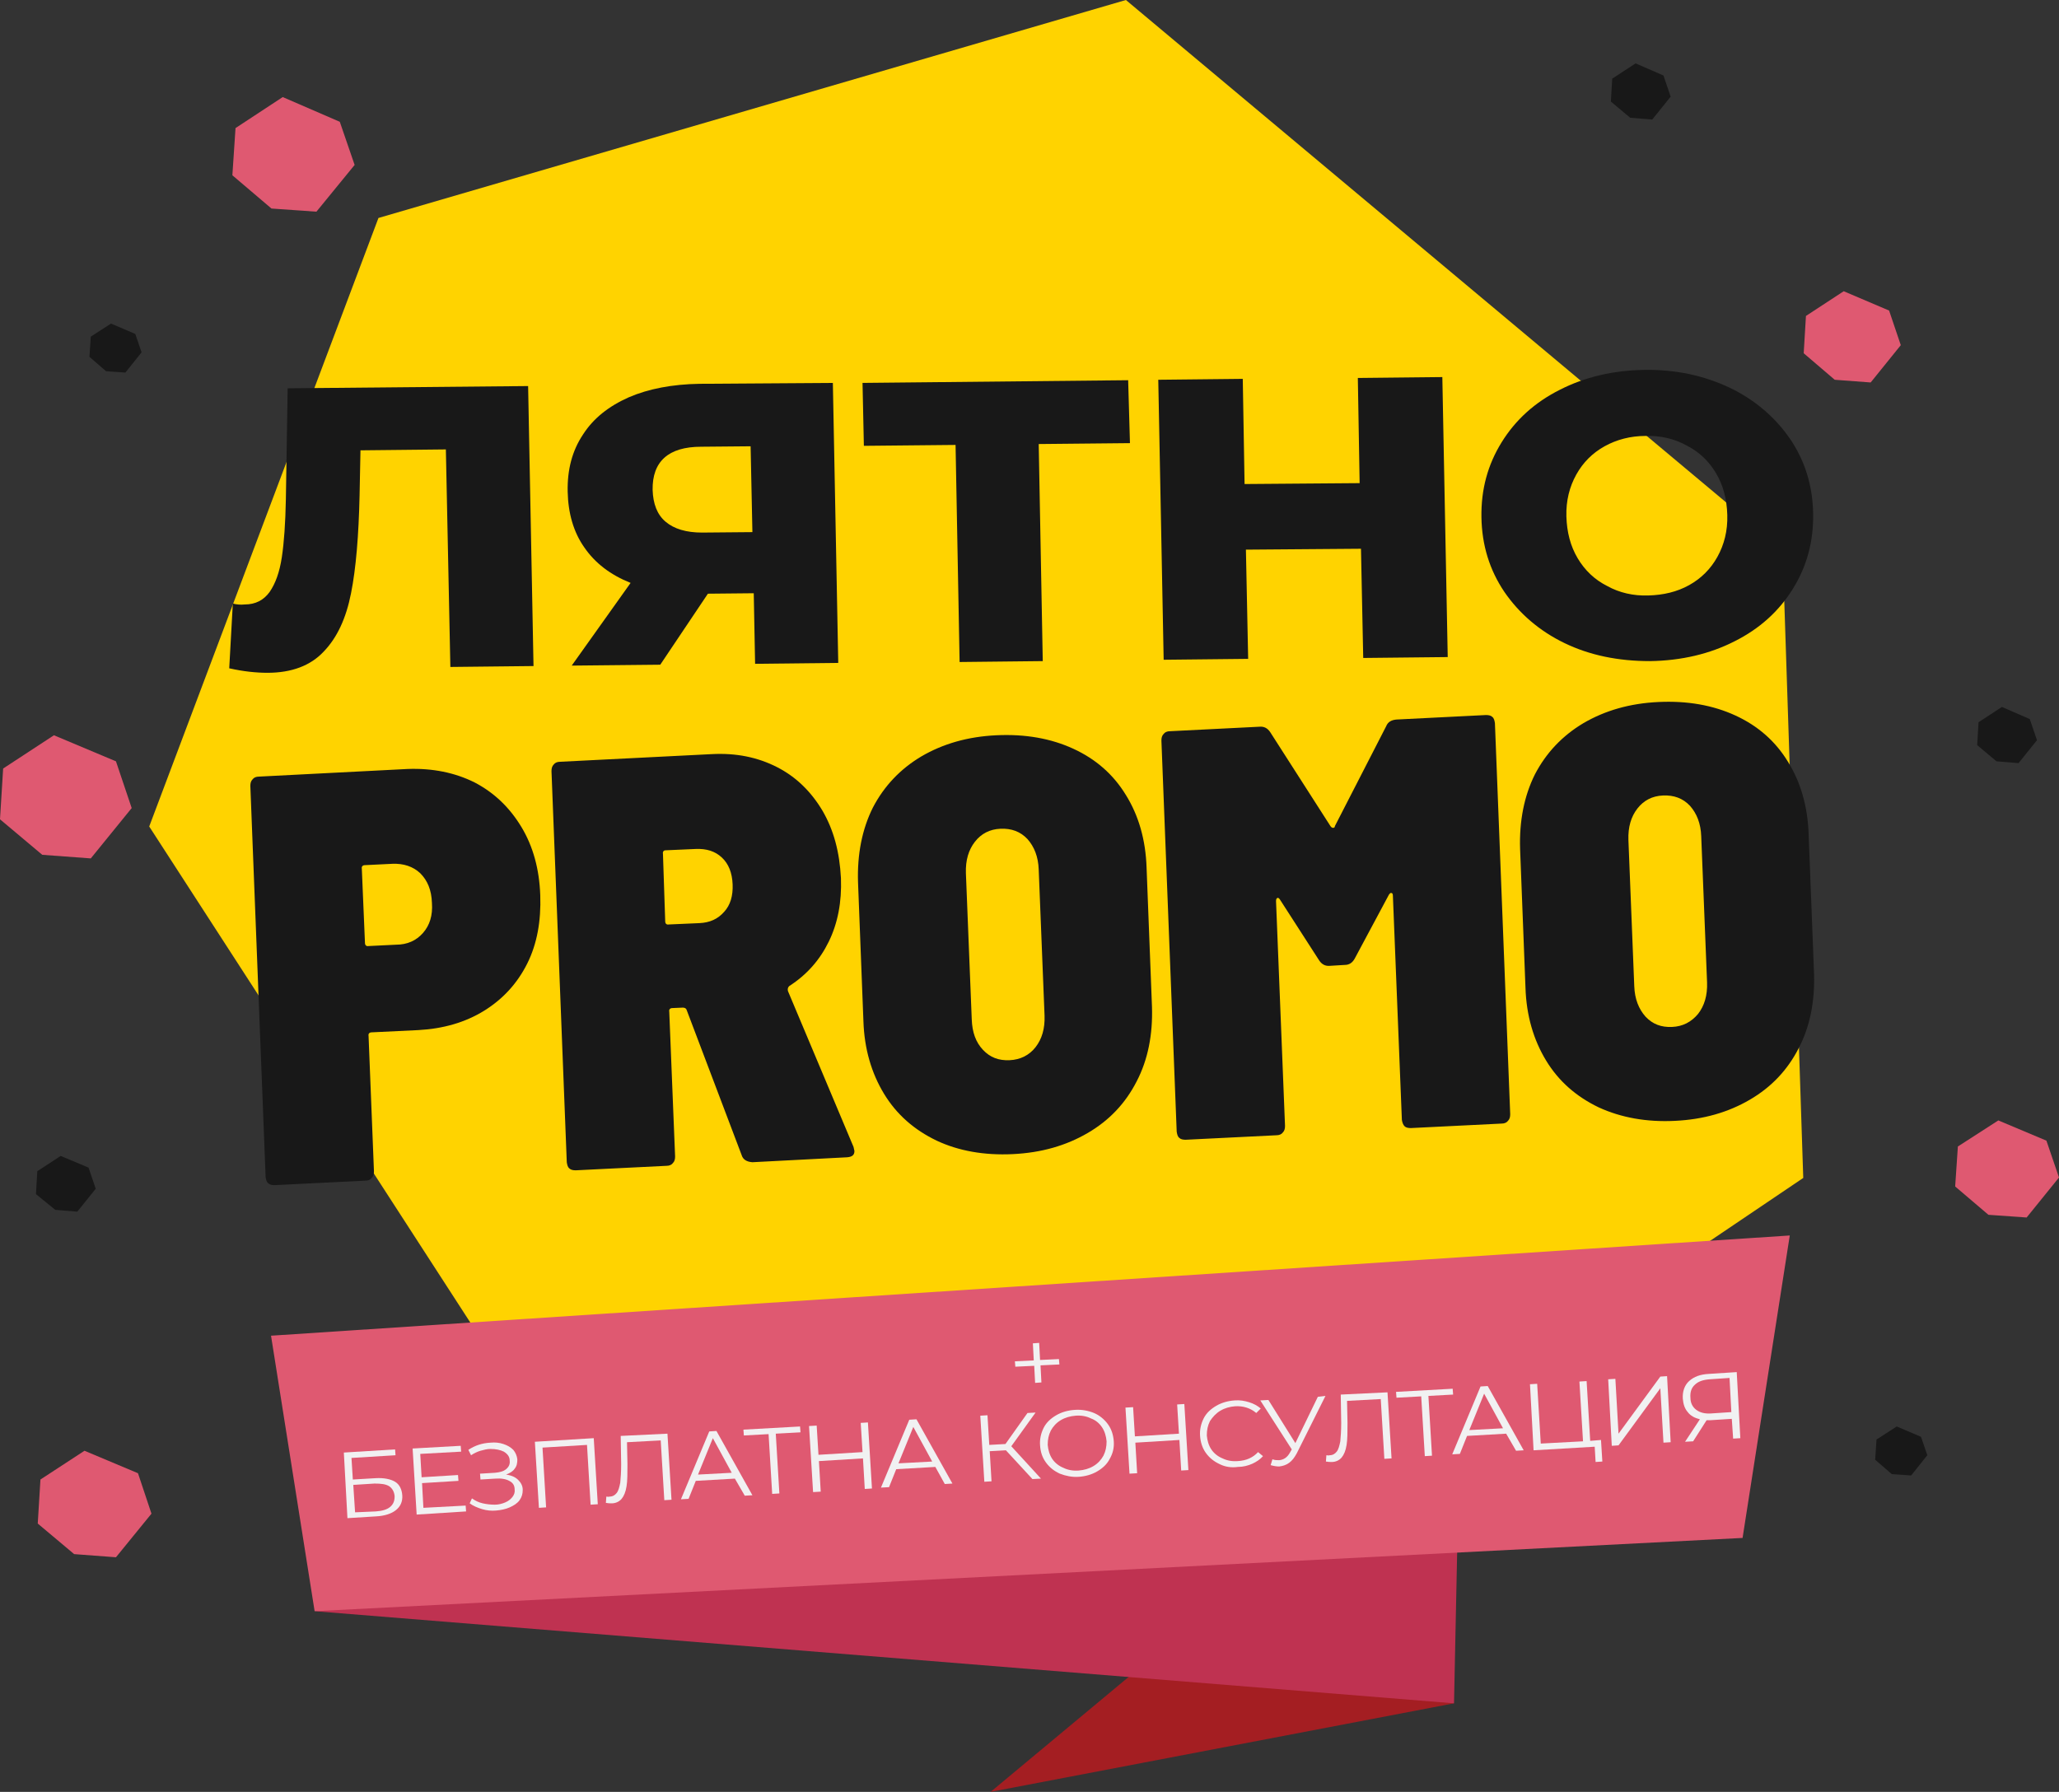 <?xml version="1.0" encoding="utf-8"?>
<!-- Generator: Adobe Illustrator 24.0.3, SVG Export Plug-In . SVG Version: 6.00 Build 0)  -->
<svg version="1.1" id="Layer_1" xmlns="http://www.w3.org/2000/svg" xmlns:xlink="http://www.w3.org/1999/xlink" x="0px" y="0px"
	 viewBox="0 0 458.1 398.7" style="enable-background:new 0 0 458.1 398.7;" xml:space="preserve">
<rect x="0" y="0" width="458.1" height="398.7" fill="#333333" stroke="none"/>
<style type="text/css">
	.st0{fill:#FFD300;}
	.st1{fill:#DF5971;}
	.st2{fill:#181818;}
	.st3{fill:#A41E22;}
	.st4{fill:#BF3251;}
	.st5{fill:#F1F1F2;}
</style>
<g id="Background">
</g>
<g>
	<path class="st0" d="M396.6,122.3l4.6,139.8L247.9,365.6L118.7,316L33.2,183.9l51-135.4L250.5,0L396.6,122.3z"/>
</g>
<g>
	<g>
		<path class="st1" d="M420.3,69.1l2.6,7.7l-6.7,8.3l-8-0.6l-6.9-5.9l0.5-8.3l8.4-5.5L420.3,69.1z"/>
	</g>
</g>
<g>
	<g>
		<path class="st2" d="M370.1,16.8l1.6,4.7l-4.1,5.1l-4.9-0.4l-4.3-3.6l0.3-5.1l5.2-3.4L370.1,16.8z"/>
	</g>
</g>
<g>
	<g>
		<path class="st2" d="M451.6,160l1.6,4.7l-4.1,5.1l-4.9-0.4l-4.3-3.6l0.3-5.1l5.2-3.4L451.6,160z"/>
	</g>
</g>
<g>
	<g>
		<path class="st2" d="M19.7,259.8l1.6,4.7l-4.1,5.1l-4.9-0.4L8,265.7l0.3-5.1l5.2-3.4L19.7,259.8z"/>
	</g>
</g>
<g>
	<g>
		<path class="st1" d="M25.8,169.4l3.5,10.4L20.2,191l-10.8-0.8L0,182.3L0.7,171l11.3-7.4L25.8,169.4z"/>
	</g>
</g>
<g>
	<g>
		<path class="st1" d="M455.3,253.8l2.8,8.2l-7.2,8.9l-8.5-0.6L435,264l0.6-8.9l9-5.8L455.3,253.8z"/>
	</g>
</g>
<g>
	<g>
		<path class="st1" d="M30.7,327.8l3,9l-7.9,9.7l-9.3-0.7L8.4,339l0.6-9.8l9.8-6.4L30.7,327.8z"/>
	</g>
</g>
<g>
	<g>
		<path class="st2" d="M30.1,74.3l1.4,4.1l-3.6,4.5l-4.3-0.3l-3.7-3.2l0.3-4.5l4.5-2.9L30.1,74.3z"/>
	</g>
</g>
<g>
	<g>
		<path class="st2" d="M427.4,319.7l1.4,4.1l-3.6,4.5l-4.3-0.3l-3.7-3.2l0.3-4.5l4.5-2.9L427.4,319.7z"/>
	</g>
</g>
<g>
	<g>
		<path class="st1" d="M75.6,27.1l3.3,9.6l-8.5,10.4l-10-0.7L51.7,39l0.7-10.5l10.5-6.9L75.6,27.1z"/>
	</g>
</g>
<polygon class="st3" points="220.4,398.7 274.2,353.9 323.5,379 "/>
<polygon class="st4" points="70,358.5 323.5,379 324.5,330.9 "/>
<polygon class="st1" points="60.3,297.2 70,358.5 387.7,342.2 398.2,274.9 "/>
<g id="Text">
	<g>
		<path class="st2" d="M117.5,85.9l1.2,62.3l-18.5,0.2l-1-48.4l-19,0.2L80,110.3c-0.2,8.9-0.8,16.2-1.9,21.7
			c-1.1,5.6-3.1,9.9-6.1,13c-2.9,3.1-7.1,4.7-12.5,4.7c-2.5,0-5.4-0.3-8.5-1l0.8-14.4c0.8,0.2,1.7,0.3,2.6,0.2c2.5,0,4.3-1,5.6-2.8
			c1.3-1.9,2.2-4.4,2.7-7.7s0.8-7.6,0.9-12.9L64,86.4L117.5,85.9z"/>
		<path class="st2" d="M185.3,85.2l1.2,62.3l-18.5,0.2l-0.3-15.7l-10.2,0.1l-10.6,15.8l-19.7,0.2l13.1-18.4
			c-4.5-1.8-7.9-4.4-10.3-7.9c-2.4-3.4-3.6-7.6-3.7-12.4c-0.1-4.9,1-9.1,3.4-12.7c2.3-3.6,5.7-6.3,10.2-8.3c4.4-1.9,9.7-2.9,15.7-3
			L185.3,85.2z M145.2,109c0.1,3.1,1,5.5,2.9,7.1s4.6,2.4,8.1,2.4l11.2-0.1L167,99.3l-11,0.1C148.7,99.4,145.1,102.7,145.2,109z"/>
		<path class="st2" d="M251.4,98.6l-20.3,0.2l0.9,48.3l-18.5,0.2L212.6,99l-20.4,0.2l-0.3-14l59.1-0.6L251.4,98.6z"/>
		<path class="st2" d="M320.9,83.9l1.2,62.3l-18.8,0.2l-0.5-24.3l-25.6,0.2l0.5,24.3l-18.8,0.2l-1.2-62.3l18.8-0.2l0.4,23.4
			l25.6-0.2l-0.4-23.4L320.9,83.9z"/>
		<path class="st2" d="M348.1,143.1c-5.6-2.7-10.1-6.6-13.4-11.4c-3.3-4.9-5-10.4-5.1-16.6s1.4-11.7,4.5-16.7c3.1-5,7.4-8.9,13-11.7
			c5.5-2.8,11.8-4.3,18.8-4.4s13.3,1.3,19,4c5.6,2.7,10.1,6.6,13.4,11.4c3.3,4.9,5,10.4,5.1,16.6S402,126,398.9,131
			s-7.4,8.9-13,11.7c-5.5,2.8-11.8,4.3-18.8,4.4C360,147.1,353.7,145.8,348.1,143.1z M375.8,130.2c2.7-1.5,4.8-3.6,6.3-6.3
			s2.3-5.8,2.2-9.3c-0.1-3.5-0.9-6.6-2.5-9.3c-1.6-2.7-3.8-4.8-6.6-6.2c-2.7-1.5-5.8-2.2-9.1-2.1c-3.3,0-6.4,0.8-9.1,2.3
			s-4.8,3.6-6.3,6.3c-1.5,2.7-2.3,5.8-2.2,9.3c0.1,3.5,0.9,6.6,2.5,9.3s3.8,4.8,6.6,6.2c2.7,1.5,5.8,2.2,9.1,2.1
			C370.1,132.4,373.1,131.7,375.8,130.2z"/>
	</g>
	<g>
		<path class="st2" d="M105.6,174.1c4.4,2.3,7.8,5.6,10.4,9.9c2.6,4.3,4,9.4,4.2,15.2c0.2,5.7-0.7,10.8-2.9,15.2
			c-2.2,4.4-5.4,7.9-9.6,10.5s-9.1,4-14.6,4.3l-10.4,0.5c-0.5,0-0.8,0.3-0.7,0.8l1.2,30.1c0,0.6-0.1,1.1-0.5,1.5
			c-0.3,0.4-0.8,0.6-1.4,0.6l-20.2,1c-0.6,0-1.1-0.1-1.4-0.4c-0.4-0.3-0.5-0.8-0.6-1.4l-3.4-87c0-0.6,0.1-1.1,0.5-1.5
			c0.3-0.4,0.8-0.6,1.4-0.6l33.1-1.7C96.2,170.9,101.2,171.9,105.6,174.1z M94.1,207.6c1.5-1.7,2.2-3.9,2-6.7c-0.1-2.9-1-5-2.6-6.6
			c-1.6-1.5-3.7-2.2-6.2-2.1l-6.1,0.3c-0.5,0-0.8,0.3-0.7,0.8l0.7,16.5c0,0.5,0.3,0.8,0.8,0.7l6.1-0.3
			C90.6,210.2,92.6,209.3,94.1,207.6z"/>
		<path class="st2" d="M165,257l-12.2-32.2c-0.1-0.4-0.4-0.6-0.9-0.6l-2.3,0.1c-0.5,0-0.8,0.3-0.7,0.8l1.3,32.2
			c0,0.6-0.1,1.1-0.5,1.5c-0.3,0.4-0.8,0.6-1.4,0.6l-20.2,1c-0.6,0-1.1-0.1-1.4-0.4c-0.4-0.3-0.5-0.8-0.6-1.4l-3.4-87
			c0-0.6,0.1-1.1,0.5-1.5c0.3-0.4,0.8-0.6,1.4-0.6l33.7-1.7c5.5-0.3,10.3,0.7,14.6,2.9s7.6,5.5,10.1,9.7c2.5,4.3,3.8,9.2,4.1,15
			c0.2,5.3-0.7,10-2.7,14.1s-4.9,7.4-8.8,9.9c-0.3,0.3-0.4,0.6-0.3,1.1l14.6,34.7c0.1,0.3,0.1,0.6,0.2,0.9c0,0.9-0.5,1.3-1.6,1.4
			l-21.1,1.1C166.1,258.5,165.3,258,165,257z M147.5,190l0.5,15c0,0.5,0.3,0.8,0.8,0.7l6.8-0.3c2.3-0.1,4.1-0.9,5.5-2.5
			c1.4-1.5,2-3.6,1.9-6.1c-0.1-2.6-0.9-4.6-2.4-6s-3.4-2-5.8-1.9l-6.8,0.3C147.7,189.2,147.4,189.5,147.5,190z"/>
		<path class="st2" d="M208.4,253.8c-5-2.4-8.9-5.8-11.7-10.4c-2.8-4.6-4.4-10-4.6-16.2l-1.2-30.9c-0.2-6.2,0.9-11.8,3.3-16.6
			c2.5-4.8,6.1-8.6,10.8-11.4c4.8-2.8,10.3-4.4,16.7-4.7s12.1,0.7,17.1,3s8.9,5.7,11.7,10.3c2.8,4.5,4.4,9.9,4.6,16.2l1.2,30.9
			c0.2,6.2-0.9,11.8-3.4,16.6c-2.5,4.9-6.1,8.7-10.9,11.5c-4.8,2.8-10.3,4.4-16.7,4.7C219,257.1,213.3,256.1,208.4,253.8z
			 M230.4,233c1.4-1.8,2.1-4.1,2-7l-1.3-32.5c-0.1-2.9-1-5.1-2.5-6.8c-1.6-1.7-3.6-2.4-6-2.3c-2.4,0.1-4.3,1.1-5.7,2.9
			c-1.4,1.8-2.1,4.1-2,7l1.3,32.5c0.1,2.9,0.9,5.1,2.5,6.8s3.5,2.4,5.9,2.3C227,235.8,229,234.8,230.4,233z"/>
		<path class="st2" d="M310.7,160.1l19.9-1c0.6,0,1.1,0.1,1.4,0.4c0.4,0.3,0.5,0.8,0.6,1.4l3.4,87c0,0.6-0.1,1.1-0.5,1.5
			c-0.3,0.4-0.8,0.6-1.4,0.6l-20.2,1c-0.6,0-1.1-0.1-1.4-0.4s-0.5-0.8-0.6-1.4l-2-49.9c0-0.3-0.1-0.6-0.3-0.6
			c-0.2-0.1-0.4,0.1-0.6,0.4l-7.6,14.2c-0.5,0.9-1.2,1.4-2.2,1.4l-3.3,0.2c-1,0.1-1.8-0.3-2.4-1.2l-8.7-13.5
			c-0.2-0.3-0.4-0.5-0.6-0.4s-0.3,0.3-0.3,0.7l2,50c0,0.6-0.1,1.1-0.5,1.5c-0.3,0.4-0.8,0.6-1.4,0.6l-20.2,1c-0.6,0-1.1-0.1-1.4-0.4
			c-0.4-0.3-0.5-0.8-0.6-1.4l-3.4-87c0-0.6,0.1-1.1,0.5-1.5c0.3-0.4,0.8-0.6,1.4-0.6l19.9-1c1-0.1,1.8,0.3,2.4,1.2l13.4,20.9
			c0.2,0.3,0.4,0.4,0.6,0.4s0.4-0.1,0.4-0.4l11.4-22.2C308.8,160.6,309.6,160.2,310.7,160.1z"/>
		<path class="st2" d="M355.7,246.4c-5-2.4-8.9-5.8-11.7-10.4c-2.8-4.6-4.4-10-4.6-16.2l-1.2-30.9c-0.2-6.2,0.9-11.8,3.3-16.6
			c2.5-4.8,6.1-8.6,10.8-11.4c4.8-2.8,10.3-4.4,16.7-4.7s12.1,0.7,17.1,3s8.9,5.7,11.7,10.3c2.8,4.5,4.4,9.9,4.6,16.2l1.2,30.9
			c0.2,6.2-0.9,11.8-3.4,16.6c-2.5,4.9-6.1,8.7-10.9,11.5s-10.3,4.4-16.7,4.7C366.4,249.7,360.7,248.7,355.7,246.4z M377.8,225.6
			c1.4-1.8,2.1-4.1,2-7l-1.3-32.5c-0.1-2.9-1-5.1-2.5-6.8c-1.6-1.7-3.6-2.4-6-2.3c-2.4,0.1-4.3,1.1-5.7,2.9c-1.4,1.8-2.1,4.1-2,7
			l1.3,32.5c0.1,2.9,1,5.1,2.5,6.8c1.6,1.7,3.5,2.4,5.9,2.3C374.4,228.4,376.3,227.4,377.8,225.6z"/>
	</g>
	<g>
		<g>
			<path class="st5" d="M235.7,303.6l-4.2,0.2l0.2,3.8l-1.4,0.1l-0.2-3.8l-4.2,0.2l-0.1-1.2l4.2-0.2l-0.2-3.8l1.4-0.1l0.2,3.8
				l4.2-0.2L235.7,303.6z"/>
			<path class="st5" d="M76.5,323.2l11.4-0.7l0.1,1.3l-9.8,0.6l0.3,4.8l5.1-0.3c1.8-0.1,3.3,0.2,4.3,0.8s1.5,1.7,1.6,3
				c0.1,1.4-0.4,2.5-1.4,3.3s-2.5,1.3-4.4,1.4l-6.4,0.4L76.5,323.2z M83.6,336.3c1.4-0.1,2.5-0.4,3.2-1s1-1.3,1-2.4
				c-0.1-1-0.5-1.7-1.2-2.2c-0.8-0.5-1.9-0.6-3.3-0.6l-4.7,0.3l0.4,6.1L83.6,336.3z"/>
			<path class="st5" d="M103.6,335l0.1,1.3l-11,0.7l-0.9-14.7l10.7-0.6l0.1,1.3l-9.1,0.5l0.3,5.2l8.1-0.5l0.1,1.3l-8.1,0.5l0.3,5.5
				L103.6,335z"/>
			<path class="st5" d="M115.3,329.3c0.6,0.6,1,1.3,1,2.2c0,0.9-0.2,1.6-0.7,2.3c-0.5,0.7-1.3,1.2-2.2,1.6s-1.9,0.6-3,0.7
				c-1,0.1-2.1,0-3.1-0.3s-2-0.7-2.8-1.3l0.5-1.1c0.7,0.5,1.5,0.9,2.4,1.1s1.8,0.3,2.7,0.3c0.8,0,1.6-0.2,2.3-0.5
				c0.7-0.3,1.2-0.7,1.6-1.2s0.6-1.1,0.5-1.7c0-0.9-0.4-1.5-1.2-1.9c-0.7-0.4-1.8-0.6-3.1-0.5l-3.3,0.2l-0.1-1.3l3.3-0.2
				c1.1-0.1,1.9-0.3,2.5-0.8s0.9-1.1,0.8-1.9c0-0.9-0.5-1.5-1.3-2c-0.8-0.4-1.8-0.6-3-0.6c-0.7,0-1.5,0.2-2.2,0.4
				c-0.7,0.2-1.5,0.6-2.1,1l-0.6-1.2c1.5-1,3.1-1.5,4.9-1.6c1.1-0.1,2,0,2.9,0.3s1.6,0.7,2.2,1.3c0.5,0.6,0.8,1.3,0.9,2.1
				c0,0.8-0.1,1.5-0.6,2.1c-0.4,0.6-1.1,1-1.9,1.3C113.9,328.3,114.7,328.7,115.3,329.3z"/>
			<path class="st5" d="M132.1,320l0.9,14.7l-1.6,0.1l-0.8-13.3l-9.9,0.6l0.8,13.3l-1.6,0.1l-0.9-14.7L132.1,320z"/>
			<path class="st5" d="M148.5,319l0.9,14.7l-1.6,0.1l-0.8-13.3l-7.5,0.4l0.1,4.9c0,2,0,3.7-0.2,4.9c-0.2,1.3-0.6,2.2-1.1,2.8
				c-0.5,0.6-1.3,1-2.2,1c-0.4,0-0.8,0-1.3-0.1l0.1-1.4c0.3,0,0.5,0.1,0.7,0c0.7,0,1.2-0.3,1.6-0.8c0.4-0.5,0.6-1.3,0.8-2.3
				c0.1-1,0.2-2.4,0.2-4.1l-0.1-6.3L148.5,319z"/>
			<path class="st5" d="M163.5,329l-8.7,0.5l-1.6,4l-1.7,0.1l6.3-15.1l1.6-0.1l8,14.3l-1.7,0.1L163.5,329z M162.8,327.7l-4.2-7.7
				l-3.3,8.1L162.8,327.7z"/>
			<path class="st5" d="M178.1,318.7l-5.5,0.3l0.8,13.3l-1.6,0.1l-0.8-13.3l-5.5,0.3l-0.1-1.3l12.6-0.7L178.1,318.7z"/>
			<path class="st5" d="M193.1,316.5l0.9,14.7l-1.6,0.1l-0.4-6.8l-9.8,0.6l0.4,6.8l-1.7,0.1l-0.9-14.7l1.7-0.1l0.4,6.5l9.8-0.6
				l-0.4-6.5L193.1,316.5z"/>
			<path class="st5" d="M208.1,326.4l-8.7,0.5l-1.6,4L196,331l6.3-15.1l1.6-0.1l8,14.3l-1.7,0.1L208.1,326.4z M207.4,325.2l-4.2-7.7
				l-3.3,8.1L207.4,325.2z"/>
			<path class="st5" d="M223.8,322.7l-3.6,0.2l0.4,6.7l-1.6,0.1l-0.9-14.7l1.6-0.1l0.4,6.6l3.6-0.2l4.9-6.9l1.8-0.1l-5.4,7.5
				l6.6,7.2l-1.9,0.1L223.8,322.7z"/>
			<path class="st5" d="M235.8,327.9c-1.3-0.6-2.3-1.4-3.1-2.5s-1.2-2.3-1.3-3.8c-0.1-1.4,0.2-2.7,0.8-3.9c0.6-1.2,1.6-2.1,2.8-2.8
				c1.2-0.7,2.6-1.1,4.2-1.2c1.5-0.1,3,0.2,4.2,0.7s2.3,1.4,3.1,2.5s1.2,2.4,1.3,3.8s-0.2,2.7-0.9,3.9c-0.6,1.2-1.6,2.1-2.8,2.8
				c-1.2,0.7-2.6,1.1-4.1,1.2S237.1,328.4,235.8,327.9z M243.3,326.2c1-0.6,1.7-1.4,2.2-2.3c0.5-1,0.7-2,0.7-3.2
				c-0.1-1.1-0.4-2.2-1-3.1s-1.4-1.6-2.5-2c-1-0.5-2.2-0.7-3.4-0.6s-2.3,0.4-3.3,1s-1.7,1.4-2.2,2.3c-0.5,1-0.7,2-0.7,3.2
				c0.1,1.1,0.4,2.2,1,3.1s1.5,1.6,2.5,2c1,0.5,2.2,0.7,3.4,0.6S242.3,326.8,243.3,326.2z"/>
			<path class="st5" d="M263.5,312.4l0.9,14.7l-1.6,0.1l-0.4-6.8l-9.8,0.6l0.4,6.8l-1.7,0.1l-0.9-14.7l1.7-0.1l0.4,6.5l9.8-0.6
				l-0.4-6.5L263.5,312.4z"/>
			<path class="st5" d="M271.4,325.8c-1.3-0.6-2.3-1.4-3.1-2.5c-0.8-1.1-1.2-2.4-1.3-3.8c-0.1-1.4,0.2-2.7,0.8-3.9
				c0.6-1.2,1.6-2.1,2.8-2.8c1.2-0.7,2.6-1.1,4.1-1.2c1.2-0.1,2.2,0.1,3.2,0.4s1.9,0.8,2.6,1.4l-1,1c-1.3-1.1-2.9-1.6-4.7-1.5
				c-1.2,0.1-2.3,0.4-3.3,1s-1.7,1.4-2.3,2.3c-0.5,1-0.7,2-0.7,3.2c0.1,1.1,0.4,2.2,1,3.1s1.5,1.6,2.5,2c1,0.5,2.2,0.7,3.4,0.6
				c1.9-0.1,3.4-0.8,4.5-2l1.1,0.9c-0.6,0.7-1.5,1.3-2.4,1.7s-2,0.7-3.2,0.7C274,326.6,272.6,326.4,271.4,325.8z"/>
			<path class="st5" d="M294.9,310.6l-6.4,12.8c-0.5,0.9-1,1.6-1.7,2.1s-1.4,0.7-2.2,0.8c-0.6,0-1.2-0.1-1.9-0.3l0.4-1.3
				c0.5,0.2,1,0.2,1.5,0.2c1-0.1,1.8-0.6,2.4-1.7l0.4-0.7l-7-10.9l1.8-0.1l6,9.6l5-10.3L294.9,310.6z"/>
			<path class="st5" d="M308.7,309.8l0.9,14.7l-1.6,0.1l-0.8-13.3l-7.5,0.4l0.1,4.9c0,2,0,3.7-0.2,4.9c-0.2,1.3-0.6,2.2-1.1,2.8
				c-0.5,0.6-1.3,1-2.2,1c-0.4,0-0.8,0-1.3-0.1l0.1-1.4c0.3,0,0.5,0.1,0.7,0c0.7,0,1.2-0.3,1.6-0.8s0.6-1.3,0.8-2.3
				c0.1-1,0.2-2.4,0.2-4.1l-0.1-6.3L308.7,309.8z"/>
			<path class="st5" d="M323.3,310.3l-5.5,0.3l0.8,13.3L317,324l-0.8-13.3l-5.5,0.3l-0.1-1.3l12.6-0.7L323.3,310.3z"/>
			<path class="st5" d="M335.1,319l-8.7,0.5l-1.6,4l-1.7,0.1l6.3-15.1l1.6-0.1l8,14.3l-1.7,0.1L335.1,319z M334.4,317.8l-4.2-7.7
				l-3.3,8.1L334.4,317.8z"/>
			<path class="st5" d="M356.2,320.4l0.3,4.8l-1.5,0.1l-0.2-3.4l-13.6,0.8l-0.8-14.7l1.6-0.1l0.8,13.3l9.4-0.5l-0.8-13.3l1.6-0.1
				l0.8,13.3L356.2,320.4z"/>
			<path class="st5" d="M357.8,306.9l1.6-0.1l0.7,12.2l9.3-12.7l1.5-0.1l0.8,14.7l-1.6,0.1l-0.7-12.1l-9.3,12.7l-1.5,0.1
				L357.8,306.9z"/>
			<path class="st5" d="M386.4,305.3l0.8,14.7l-1.6,0.1l-0.3-4.4l-4.7,0.3c-0.2,0-0.5,0-0.9,0l-3,4.7l-1.8,0.1l3.3-5
				c-1.2-0.3-2.1-0.8-2.7-1.6c-0.7-0.8-1-1.8-1.1-3c-0.1-1.6,0.4-3,1.4-3.9c1.1-1,2.5-1.5,4.4-1.6L386.4,305.3z M377.4,313.7
				c0.8,0.6,1.9,0.9,3.3,0.8l4.5-0.3l-0.4-7.6l-4.4,0.3c-1.5,0.1-2.6,0.5-3.3,1.2c-0.8,0.7-1.1,1.7-1,2.9
				C376.1,312.2,376.6,313.1,377.4,313.7z"/>
		</g>
	</g>
</g>
</svg>
